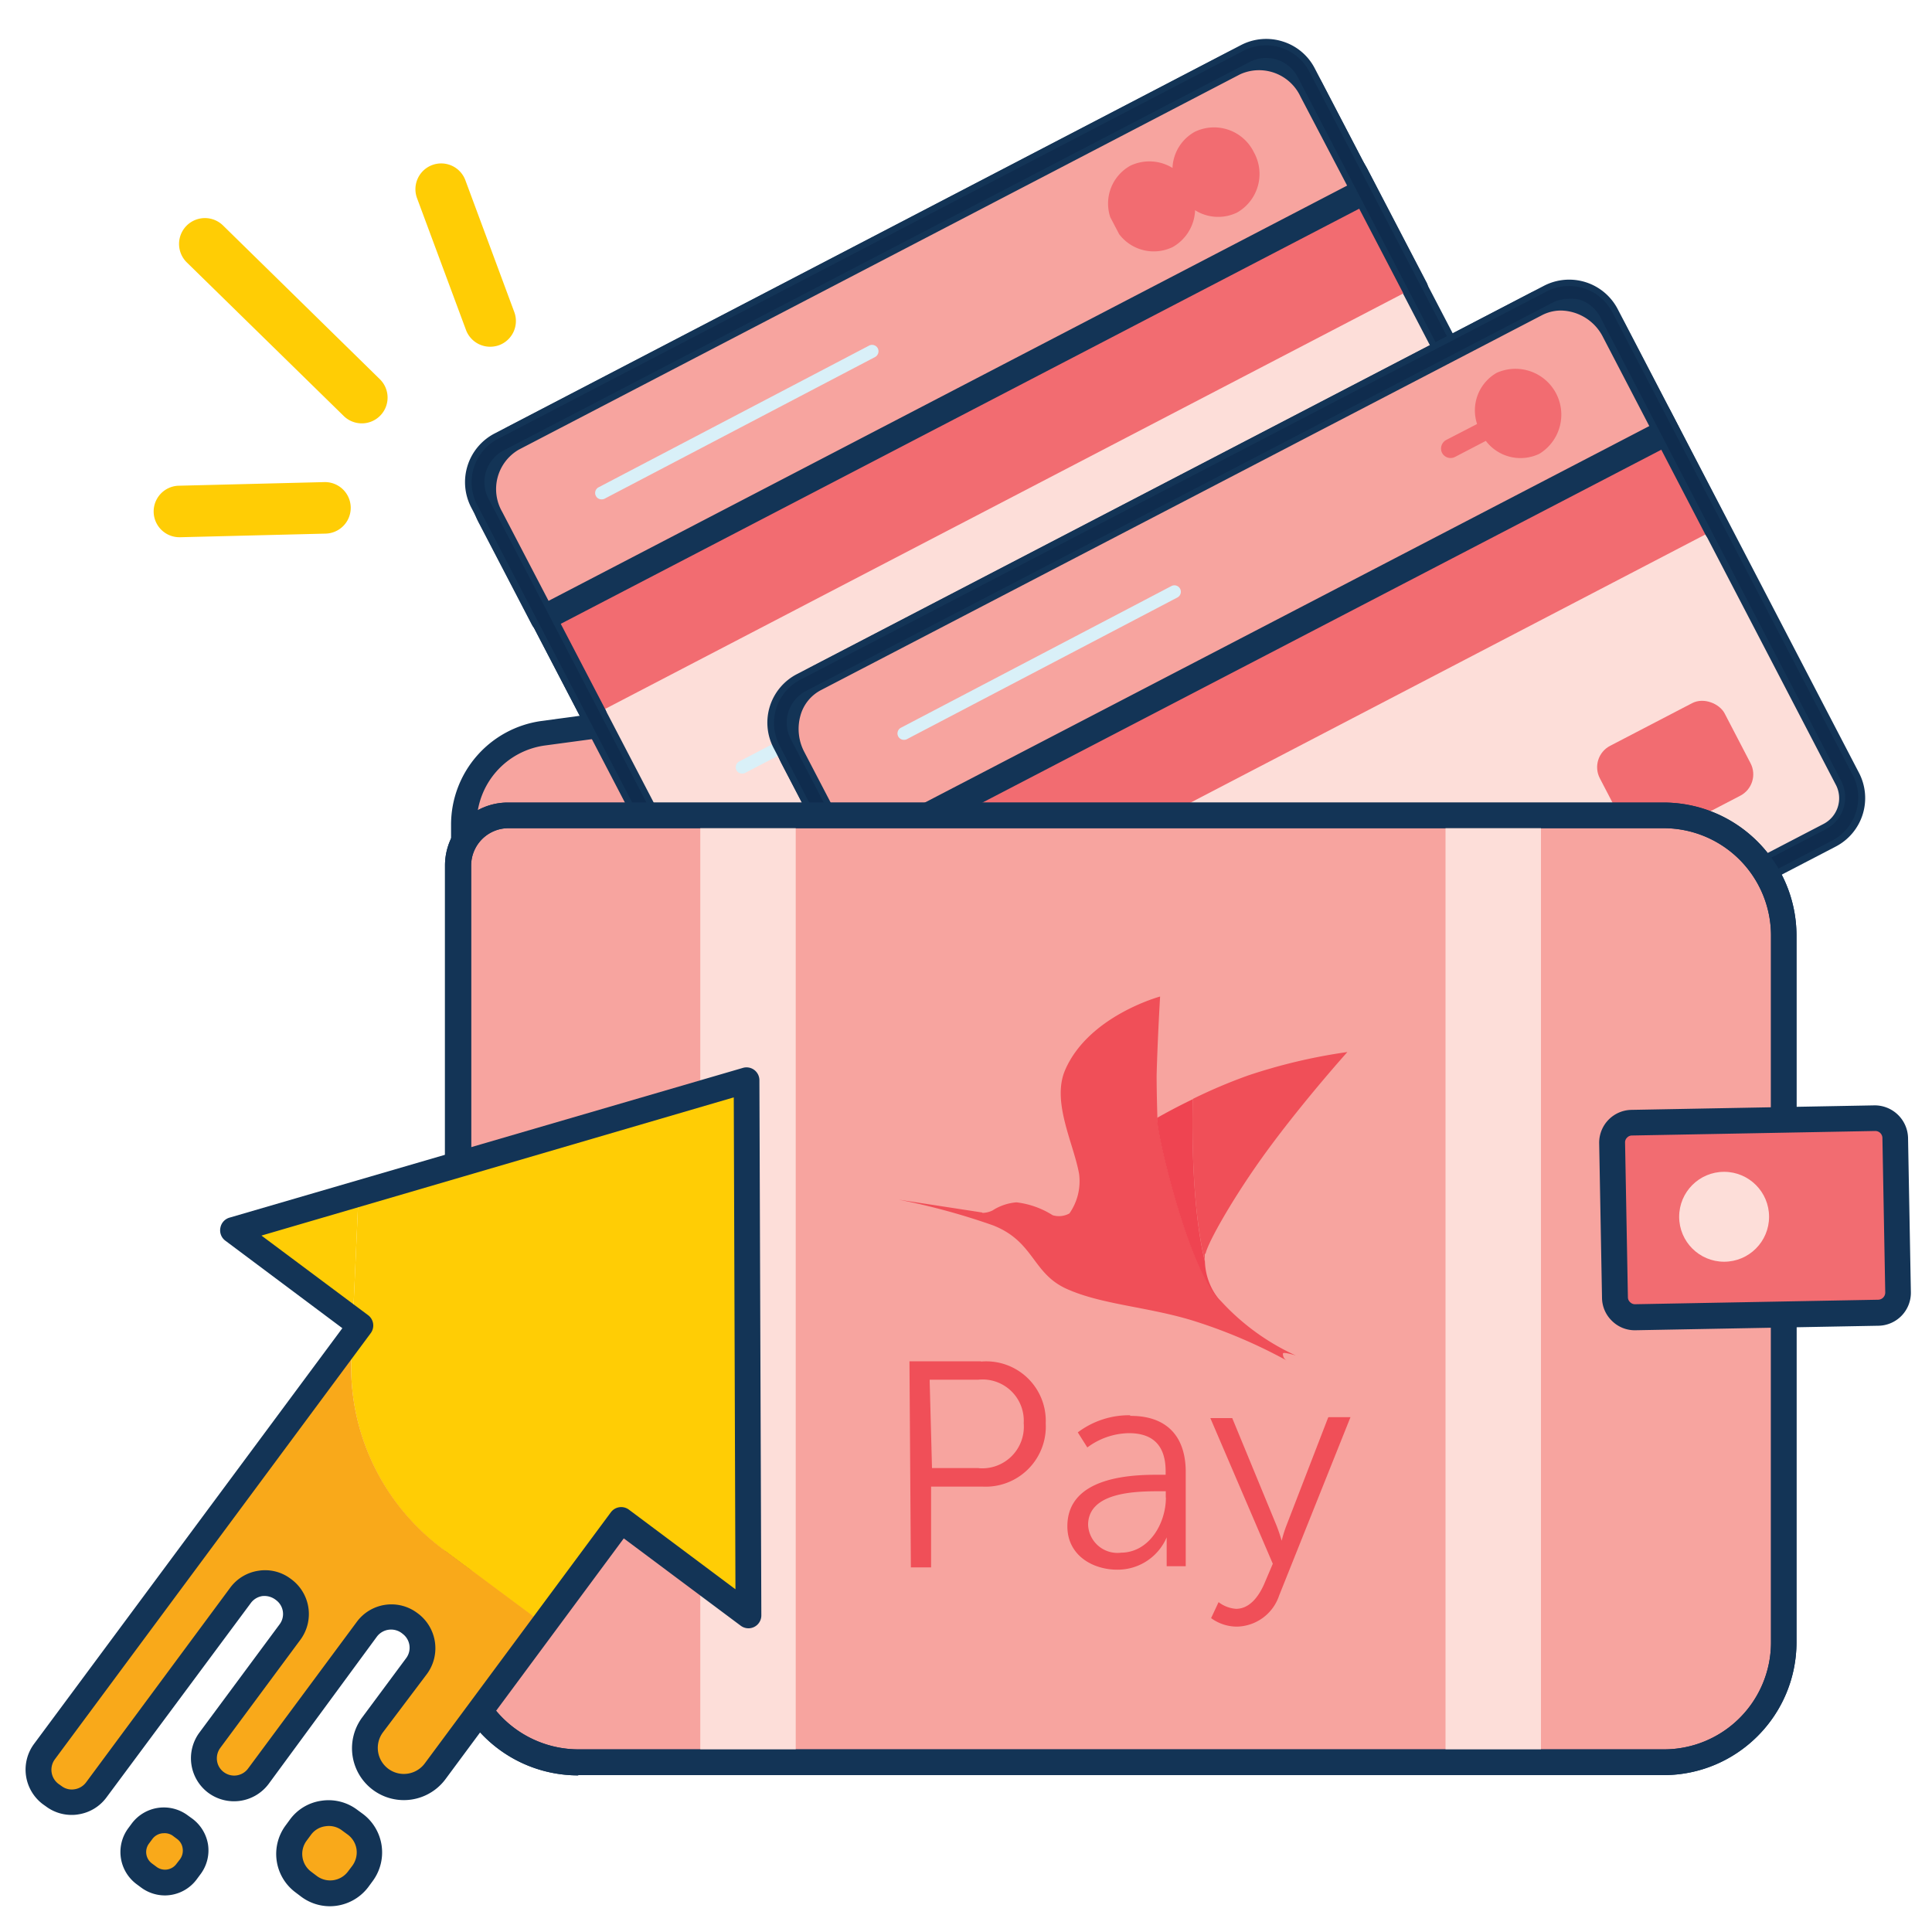 <svg width="150" height="150" viewBox="0 0 150 150" xmlns="http://www.w3.org/2000/svg"><g id="02_exp_payment" stroke="none" stroke-width="1" fill="none" fill-rule="evenodd"><path fill="#FFF" d="M0 0h150v150H0z"/><g transform="translate(1 2)"><path d="M130.87 50.92v59.27a7.1 7.1 0 0 1-6 7l-79.79 12a5.76 5.76 0 0 1-1.37.07 9.34 9.34 0 0 1-8.65-9.3v-58a7.11 7.11 0 0 1 6.15-7l81.65-11.06a7.11 7.11 0 0 1 8.01 7.02z" id="Path" fill="#F7A49F" fill-rule="nonzero"/><path d="M43.99 130.28h-.4a10.35 10.35 0 0 1-9.57-10.3v-58a8.13 8.13 0 0 1 7-8l81.66-11.09a8.1 8.1 0 0 1 9.19 8v59.27a8.14 8.14 0 0 1-6.9 8l-79.8 12a8.85 8.85 0 0 1-1.18.12zm79.78-85.46c-.274 0-.548.02-.82.06l-81.65 11a6.13 6.13 0 0 0-5.29 6v58a8.37 8.37 0 0 0 7.72 8.31 5.47 5.47 0 0 0 1.15-.07l79.8-12a6.13 6.13 0 0 0 5.19-6v-59.2a6.11 6.11 0 0 0-6.1-6.1z" id="Shape" fill="#133456" fill-rule="nonzero"/><rect id="Rectangle" fill="#FDDED9" fill-rule="nonzero" transform="rotate(-27.5 77.71 38.333)" x="41.791" y="14.788" width="71.84" height="47.09" rx="3.25"/><path d="M58.1 75.68a4 4 0 0 1-1.28-.2 4.2 4.2 0 0 1-2.49-2.09l-18.75-36a4.26 4.26 0 0 1 1.81-5.73L95.35 1.5c1-.52 2.166-.62 3.24-.28a4.2 4.2 0 0 1 2.49 2.09l18.74 36a4.24 4.24 0 0 1-1.8 5.73l-58 30.17a4.21 4.21 0 0 1-1.92.47zM97.31 3a2.26 2.26 0 0 0-1 .26L38.32 33.43a2.25 2.25 0 0 0-1 3L56.1 72.5a2.25 2.25 0 0 0 3 1l58-30.17a2.26 2.26 0 0 0 1-3l-18.74-36a2.23 2.23 0 0 0-1.32-1.11 2.3 2.3 0 0 0-.73-.22z" id="Shape" fill="#133456" fill-rule="nonzero"/><path d="m108.82 20.33-4.45-8.56a4.54 4.54 0 0 0-6-2.14l-56 29.14a4.53 4.53 0 0 0-1.7 6.17l4.43 8.56" id="Path" fill="#F26C71" fill-rule="nonzero"/><path d="M45.1 54.5a1 1 0 0 1-.89-.54l-4.45-8.56a5.54 5.54 0 0 1 2.13-7.52l56-29.14a5.54 5.54 0 0 1 7.38 2.57l4.46 8.56a1 1 0 1 1-1.77.92l-4.46-8.56a3.54 3.54 0 0 0-4.71-1.73l-56 29.13a3.55 3.55 0 0 0-1.26 4.87l4.46 8.56a1 1 0 0 1-.43 1.35 1 1 0 0 1-.46.09z" id="Path" fill="#133456" fill-rule="nonzero"/><path d="m94.82 2.89-56 29.13a4.54 4.54 0 0 0-1.64 6.18l4 7.8 63.72-33.17-4.06-7.8a4.53 4.53 0 0 0-6.02-2.14z" id="Path" fill="#F7A49F" fill-rule="nonzero"/><path d="M41.18 47a1 1 0 0 1-.3 0 1 1 0 0 1-.59-.5l-4.06-7.8a5.54 5.54 0 0 1 2.13-7.52l56-29.14a5.53 5.53 0 0 1 7.38 2.57l4.07 7.8a1 1 0 0 1 .06.76 1 1 0 0 1-.49.59L41.66 46.89a1 1 0 0 1-.48.11zm54.1-43.23-56 29.14a3.54 3.54 0 0 0-1.29 4.83l3.6 6.91 62-32.24-3.62-6.91a3.55 3.55 0 0 0-4.69-1.73z" id="Shape" fill="#133456" fill-rule="nonzero"/><path d="M58.12 75.17a3.78 3.78 0 0 1-1.15-.18 3.71 3.71 0 0 1-2.21-1.86L36.04 37.18a3.79 3.79 0 0 1 1.61-5.1l57.9-30.14a3.79 3.79 0 0 1 5.1 1.61l18.72 36c.46.893.55 1.931.25 2.89a3.78 3.78 0 0 1-1.86 2.21l-57.9 30.09a3.7 3.7 0 0 1-1.74.43zM97.29 2.5a2.79 2.79 0 0 0-1.28.32l-57.9 30.15a2.77 2.77 0 0 0-1.18 3.75l18.71 36a2.78 2.78 0 0 0 3.76 1.18l57.9-30.13a2.8 2.8 0 0 0 1.36-1.64 2.75 2.75 0 0 0-.18-2.12l-18.71-36a2.82 2.82 0 0 0-1.59-1.37 3 3 0 0 0-.89-.14z" id="Shape" fill="#0F2C4E" fill-rule="nonzero"/><path d="M91.77 8.23a3.36 3.36 0 0 0-1.57 4l.69 1.27a3.37 3.37 0 0 0 4.16 1 3.45 3.45 0 0 0 1.3-4.68 3.44 3.44 0 0 0-4.58-1.59z" id="Path" fill="#F26C71" fill-rule="nonzero"/><path d="M86.77 10.86a3.36 3.36 0 0 0-1.57 4l.69 1.32a3.37 3.37 0 0 0 4.16 1 3.43 3.43 0 0 0 1.29-4.68 3.43 3.43 0 0 0-4.57-1.64z" id="Path" fill="#F26C71" fill-rule="nonzero"/><path d="M45.71 36.77a.49.49 0 0 1-.45-.27.5.5 0 0 1 .22-.67l21-11a.5.5 0 0 1 .67.21.51.51 0 0 1-.21.68l-21 11a.46.46 0 0 1-.23.05zM59.8 64.17a.5.5 0 0 1-.44-.27.49.49 0 0 1 .21-.67L91.92 46.5a.5.5 0 1 1 .46.89L60.03 64.11a.46.46 0 0 1-.23.06zM56.66 58.06a.49.49 0 0 1-.48-.26.51.51 0 0 1 .21-.68l20-10.43a.5.5 0 0 1 .67.21.51.51 0 0 1-.21.68l-20 10.43a.46.46 0 0 1-.19.05z" id="Path" fill="#D9F0F8" fill-rule="nonzero"/><rect id="Rectangle" fill="#F26C71" fill-rule="nonzero" transform="rotate(-27.5 105.592 39.151)" x="100.132" y="35.101" width="10.92" height="8.1" rx="1.87"/><rect id="Rectangle" fill="#FDDED9" fill-rule="nonzero" transform="rotate(-27.48 101.177 57.015)" x="65.257" y="33.47" width="71.84" height="47.09" rx="3.25"/><path d="M81.56 94.36a4.33 4.33 0 0 1-1.28-.2 4.2 4.2 0 0 1-2.49-2.09l-18.73-36a4.24 4.24 0 0 1 1.81-5.73l58-30.15A4.25 4.25 0 0 1 124.6 22l18.73 36a4.24 4.24 0 0 1-1.81 5.73l-58 30.15a4.24 4.24 0 0 1-1.96.48zm39.23-72.67c-.349.01-.69.1-1 .26l-58 30.14a2.27 2.27 0 0 0-1.11 1.32 2.23 2.23 0 0 0 .15 1.72l18.73 36a2.24 2.24 0 0 0 3 1l58-30.15a2.25 2.25 0 0 0 1-3l-18.73-36a2.26 2.26 0 0 0-2.04-1.29z" id="Shape" fill="#133456" fill-rule="nonzero"/><path d="m132.3 39.03-4.45-8.53a4.55 4.55 0 0 0-6-2.14l-56 29.12a4.54 4.54 0 0 0-1.71 6.17l4.46 8.56" id="Path" fill="#F26C71" fill-rule="nonzero"/><path d="M68.57 73.17a1 1 0 0 1-.89-.54l-4.45-8.56a5.54 5.54 0 0 1 2.13-7.52l56-29.12a5.21 5.21 0 0 1 4.17-.26 5.87 5.87 0 0 1 3.22 2.83l4.43 8.56a1.004 1.004 0 0 1-1.78.93l-4.45-8.56a3.82 3.82 0 0 0-2.11-1.87 3.17 3.17 0 0 0-2.58.15l-56 29.11a3.55 3.55 0 0 0-1.29 4.83l4.45 8.56a1 1 0 0 1-.42 1.35 1 1 0 0 1-.43.11z" id="Path" fill="#133456" fill-rule="nonzero"/><path d="m118.3 21.58-56 29.11a4.54 4.54 0 0 0-1.71 6.18l4.06 7.8L128.4 31.5l-4.06-7.81a4.53 4.53 0 0 0-6.04-2.11z" id="Path" fill="#F7A49F" fill-rule="nonzero"/><path d="M64.67 65.67a1.06 1.06 0 0 1-.31 0 1 1 0 0 1-.58-.5l-4.06-7.8a5.82 5.82 0 0 1-.47-4.26 5.14 5.14 0 0 1 2.61-3.26l56-29.12.46.89-.46-.89a5.54 5.54 0 0 1 7.39 2.57l4.06 7.8a1 1 0 0 1-.43 1.35l-63.7 33.11a1.07 1.07 0 0 1-.51.11zm55.51-43.56a3.22 3.22 0 0 0-1.44.35l-56 29.12a3.17 3.17 0 0 0-1.6 2 3.84 3.84 0 0 0 .31 2.81l3.6 6.91 62-32.22-3.6-6.92a3.73 3.73 0 0 0-3.27-2.05z" id="Shape" fill="#133456" fill-rule="nonzero"/><path d="M81.57 93.85a3.8 3.8 0 0 1-3.35-2l-18.71-36a3.78 3.78 0 0 1 1.67-5.1l57.9-30.12a3.79 3.79 0 0 1 5.1 1.61l18.7 36a3.78 3.78 0 0 1-1.7 5.06L83.32 93.42a3.87 3.87 0 0 1-1.75.43zm39.21-72.65a2.76 2.76 0 0 0-1.28.32L61.59 51.64a2.77 2.77 0 0 0-1.19 3.75l18.7 36a2.79 2.79 0 0 0 3.75 1.11l57.91-30.12a2.79 2.79 0 0 0 1.19-3.75l-18.7-36a2.77 2.77 0 0 0-1.63-1.37 3.06 3.06 0 0 0-.84-.06z" id="Shape" fill="#0F2C4E" fill-rule="nonzero"/><path d="M115.25 26.92a3.36 3.36 0 0 0-1.57 4l-2.4 1.24a.76.76 0 0 0-.32 1 .75.75 0 0 0 1 .32l2.4-1.25a3.38 3.38 0 0 0 4.16 1 3.56 3.56 0 0 0-3.28-6.3l.01-.01z" id="Path" fill="#F26C71" fill-rule="nonzero"/><path d="M69.18 55.44a.49.49 0 0 1-.44-.26.5.5 0 0 1 .21-.68l21-11a.5.5 0 0 1 .46.89l-21 11a.46.46 0 0 1-.23.05zM83.26 82.85a.5.5 0 0 1-.44-.27.51.51 0 0 1 .21-.68l32.36-16.76a.5.5 0 0 1 .46.88L83.49 82.79a.46.46 0 0 1-.23.06zM80.18 76.74a.51.51 0 0 1-.5-.24.5.5 0 0 1 .21-.67l20-10.43a.503.503 0 1 1 .47.89l-20 10.42a.53.53 0 0 1-.18.03z" id="Path" fill="#D9F0F8" fill-rule="nonzero"/><rect id="Rectangle" fill="#F26C71" fill-rule="nonzero" transform="rotate(-27.48 129.062 57.842)" x="123.602" y="53.792" width="10.92" height="8.1" rx="1.87"/><path d="M137.46 70.63v54.86a9.33 9.33 0 0 1-9.33 9.33H43.86a9.33 9.33 0 0 1-9.31-9.32V65.2a3.87 3.87 0 0 1 3.87-3.88h89.72a9.33 9.33 0 0 1 9.32 9.31z" id="Path" fill="#F7A49F" fill-rule="nonzero"/><path d="M43.88 135.84a10.33 10.33 0 0 1-10.33-10.34V65.19a4.88 4.88 0 0 1 4.88-4.88h89.72c5.703.006 10.324 4.627 10.33 10.33v54.86c-.005 5.69-4.61 10.303-10.3 10.32H43.91l-.03.02zm84.3-73.54H38.46a2.9 2.9 0 0 0-2.88 2.88v60.31a8.34 8.34 0 0 0 8.33 8.33h84.27a8.31 8.31 0 0 0 8.32-8.33V70.63a8.34 8.34 0 0 0-8.32-8.33z" id="Shape" fill="#133456" fill-rule="nonzero"/><path id="Rectangle" fill="#FDDED9" fill-rule="nonzero" d="M53.37 60.86h7.41v74.26h-7.41zM111.23 60.84h7.41v74.26h-7.41z"/><path d="M43.88 135.84a10.33 10.33 0 0 1-10.33-10.34V65.19a4.88 4.88 0 0 1 4.88-4.88h89.72c5.703.006 10.324 4.627 10.33 10.33v54.86c-.005 5.69-4.61 10.303-10.3 10.32H43.91l-.03.02zm84.3-73.54H38.46a2.9 2.9 0 0 0-2.88 2.88v60.31a8.34 8.34 0 0 0 8.33 8.33h84.27a8.31 8.31 0 0 0 8.32-8.33V70.63a8.34 8.34 0 0 0-8.32-8.33z" id="Shape" fill="#133456" fill-rule="nonzero"/><rect id="Rectangle" fill="#F26C71" fill-rule="nonzero" transform="rotate(178.95 135.255 92.54)" x="124.26" y="84.98" width="21.99" height="15.12" rx="1.55"/><path d="M125.93 101.28a2.5 2.5 0 0 1-1.77-.72 2.52 2.52 0 0 1-.78-1.79l-.22-12a2.55 2.55 0 0 1 2.5-2.6l18.88-.35a2.59 2.59 0 0 1 2.6 2.51l.22 12a2.56 2.56 0 0 1-2.51 2.6l-18.87.35h-.05zm18.66-15.47-18.88.35a.52.52 0 0 0-.39.17.51.51 0 0 0-.15.39l.22 12a.52.52 0 0 0 .17.38.53.53 0 0 0 .39.16l18.88-.35a.56.56 0 0 0 .54-.56l-.22-12a.55.55 0 0 0-.56-.54z" id="Shape" fill="#133456" fill-rule="nonzero"/><circle id="Oval" fill="#FDDED9" fill-rule="nonzero" cx="132.86" cy="92.47" r="3.49"/><path d="M75.27 92.17a1.88 1.88 0 0 0 .79-.19 4 4 0 0 1 1.86-.63 6.7 6.7 0 0 1 2.81 1c.434.13.903.08 1.3-.14a4.36 4.36 0 0 0 .75-3.07c-.42-2.36-2.12-5.54-1.11-8 1.79-4.26 7.4-5.77 7.4-5.77s-.2 3.36-.27 6.14c0 1.41.06 3.26.06 3.26-.15.83 2.45 12 4.93 14.24a17.92 17.92 0 0 0 5.82 4.23s-.9-.28-1-.17a.57.57 0 0 0 .29.56 40.1 40.1 0 0 0-7.39-3.13c-3.49-1.05-7-1.22-9.69-2.43-2.69-1.21-2.5-3.66-5.71-4.93a52.67 52.67 0 0 0-7.34-2l6.5 1" id="Path" fill="#F04F58"/><path d="M92.6 95.35c.14-.83 2.21-4.5 4.77-8 2.87-3.92 6.24-7.67 6.24-7.67a43.15 43.15 0 0 0-7.71 1.82 41 41 0 0 0-4.29 1.82s-.27 7.68.94 12.61a3 3 0 0 1 0-.6" id="Path" fill="#F04F58"/><path d="M91.61 83.34c-1.62.78-2.77 1.45-2.77 1.45-.15.83 2.45 12 4.93 14.24a4.91 4.91 0 0 1-1.22-3.08c-1.21-4.93-.94-12.61-.94-12.61" id="Path" fill="#EF4451"/><path d="M74.99 111.98h-3.63l-.18-6.73v-.13h3.77a3.2 3.2 0 0 1 3.53 3.38 3.23 3.23 0 0 1-3.49 3.49v-.01zm.14-8.29h-5.52l.11 16h1.57v-6.27h4a4.67 4.67 0 0 0 4.9-4.92 4.62 4.62 0 0 0-5-4.79l-.06-.02zM89.52 114.27c0 2-1.29 4.26-3.48 4.28a2.28 2.28 0 0 1-2.56-2.15c0-2.52 3.58-2.61 5.37-2.62h.66v.49h.01zm-2.78-6.39a6.6 6.6 0 0 0-4.06 1.33l.74 1.17a5.54 5.54 0 0 1 3.22-1.11c1.64 0 2.85.73 2.86 2.94v.29h-.63c-2 0-7 .14-7 4 0 2.28 2 3.38 3.9 3.37a4.14 4.14 0 0 0 3.81-2.51v2.24h1.48v-7.31c0-2.86-1.56-4.38-4.31-4.36l-.01-.05z" id="Shape" fill="#F04F58"/><path d="m102.12 108.05-3.23 8.36a9.59 9.59 0 0 0-.38 1.21s-.18-.63-.41-1.2l-3.43-8.32h-1.7l4.85 11.31-.69 1.62c-.45 1-1.15 1.87-2.15 1.88a2.53 2.53 0 0 1-1.37-.52l-.58 1.24a3.39 3.39 0 0 0 2 .66 3.53 3.53 0 0 0 3.28-2.41l5.54-13.85h-1.69" id="Path" fill="#F04F58"/><path id="Path" d="m26.34 101.77.06-1.29.58.43z"/><path d="m26.28 103.31.06-1.54.64-.86-.58-.43.44-9.8 30.12-8.81.08 21.95.07 19.6-9.88-7.38-6 8.09-7.8-5.8a17.66 17.66 0 0 1-7.15-15.02z" id="Path" fill="#FFCD05" fill-rule="nonzero"/><path id="Path" fill="#FFCD05" fill-rule="nonzero" d="m17.1 93.53 9.74-2.85-.44 9.8z"/><path d="m2.46 134 14.07-19 9.81-13.24-.06 1.54a17.66 17.66 0 0 0 7.15 15l7.8 5.8-8.45 11.4a3.02 3.02 0 0 1-4.85-3.6l3.41-4.61a2.35 2.35 0 0 0-.49-3.28l-.07-.05a2.35 2.35 0 0 0-3.28.49l-8.45 11.4a2.341 2.341 0 0 1-3.76-2.79l6.23-8.41a2.35 2.35 0 0 0-.49-3.28l-.08-.06a2.35 2.35 0 0 0-3.28.49L6.46 136.96a2.35 2.35 0 0 1-3.28.54l-.23-.17a2.35 2.35 0 0 1-.49-3.33z" id="Path" fill="#F9A91A" fill-rule="nonzero"/><path d="M4.57 138.91a3.32 3.32 0 0 1-2-.66l-.24-.17a3.36 3.36 0 0 1-.69-4.68l23.94-32.28-9.08-6.79a1 1 0 0 1-.39-1 1 1 0 0 1 .7-.79l39.87-11.63a1 1 0 0 1 1.28.95l.15 41.55a1 1 0 0 1-1.6.81l-9.08-6.78-13.84 18.69a4.025 4.025 0 0 1-6.47-4.79l3.42-4.61a1.35 1.35 0 0 0-.28-1.88 1.38 1.38 0 0 0-2 .22l-8.4 11.43a3.36 3.36 0 0 1-4.68.7 3.35 3.35 0 0 1-.7-4.68l6.23-8.41a1.34 1.34 0 0 0-.28-1.88 1.44 1.44 0 0 0-1.07-.31 1.37 1.37 0 0 0-.88.53L7.26 137.56a3.33 3.33 0 0 1-2.19 1.31 2.81 2.81 0 0 1-.5.04zm-1.31-4.32a1.37 1.37 0 0 0 .28 1.91l.24.17a1.31 1.31 0 0 0 1 .25 1.37 1.37 0 0 0 .89-.52l11.21-15.14a3.33 3.33 0 0 1 2.2-1.31 3.29 3.29 0 0 1 2.48.62 3.36 3.36 0 0 1 .77 4.73l-6.23 8.41c-.21.288-.3.647-.25 1 .05.353.242.67.53.88a1.34 1.34 0 0 0 1.88-.28l8.45-11.4a3.34 3.34 0 0 1 4.67-.69 3.37 3.37 0 0 1 .78 4.73l-3.43 4.55a2.023 2.023 0 0 0 3.25 2.41l14.45-19.5a1 1 0 0 1 1.4-.2l8.27 6.18-.13-38.19L19.3 93.93l8.28 6.18a1 1 0 0 1 .2 1.4L3.26 134.59z" id="Shape" fill="#133456" fill-rule="nonzero"/><rect id="Rectangle" fill="#F9A91A" fill-rule="nonzero" transform="rotate(36.54 11.767 141.749)" x="9.437" y="139.419" width="4.66" height="4.66" rx="2.11"/><path d="M11.81 145.16a3.11 3.11 0 0 1-1.85-.61l-.35-.26a3.11 3.11 0 0 1-.65-4.35l.26-.35a3.11 3.11 0 0 1 4.35-.65l.36.26a3.12 3.12 0 0 1 1.22 2 3.08 3.08 0 0 1-.58 2.31l-.26.35a3.09 3.09 0 0 1-2.5 1.3zm-.09-4.83a1.12 1.12 0 0 0-.89.45l-.26.35a1.1 1.1 0 0 0 .23 1.55l.35.26a1.1 1.1 0 0 0 1.55-.23l.27-.35a1.14 1.14 0 0 0 .21-.86 1.08 1.08 0 0 0-.44-.73l-.35-.26a1.09 1.09 0 0 0-.67-.18z" id="Shape" fill="#133456" fill-rule="nonzero"/><rect id="Rectangle" fill="#F9A91A" fill-rule="nonzero" transform="rotate(36.54 24.566 141.885)" x="21.561" y="138.88" width="6.01" height="6.01" rx="2.72"/><path d="M24.61 146a3.73 3.73 0 0 1-2.21-.73l-.45-.34a3.72 3.72 0 0 1-.77-5.21l.33-.45a3.66 3.66 0 0 1 2.44-1.46 3.7 3.7 0 0 1 2.77.69l.45.33a3.74 3.74 0 0 1 .77 5.21l-.33.45a3.75 3.75 0 0 1-3 1.51zm-1-2.34a1.73 1.73 0 0 0 2.41-.36l.34-.45a1.77 1.77 0 0 0 .32-1.28 1.72 1.72 0 0 0-.68-1.13l-.45-.33a1.68 1.68 0 0 0-1.28-.32 1.65 1.65 0 0 0-1.13.67l-.34.46a1.72 1.72 0 0 0 .36 2.4l.45.34z" id="Shape" fill="#133456" fill-rule="nonzero"/><path d="M37.01 24.92a2 2 0 0 1-1.83-1.3l-3.8-10.23a2.001 2.001 0 0 1 3.75-1.4l3.8 10.24a2 2 0 0 1-1.18 2.57 2.09 2.09 0 0 1-.74.12zM27.09 30.87a2 2 0 0 1-1.4-.57L13.51 18.38a2.008 2.008 0 0 1 2.8-2.88l12.18 11.94a2 2 0 0 1-1.4 3.43zM12.93 39.71a2 2 0 1 1 0-4l11.25-.28a2 2 0 0 1 .1 4l-11.27.28h-.08z" id="Path" fill="#FFCD05" fill-rule="nonzero"/></g></g></svg>